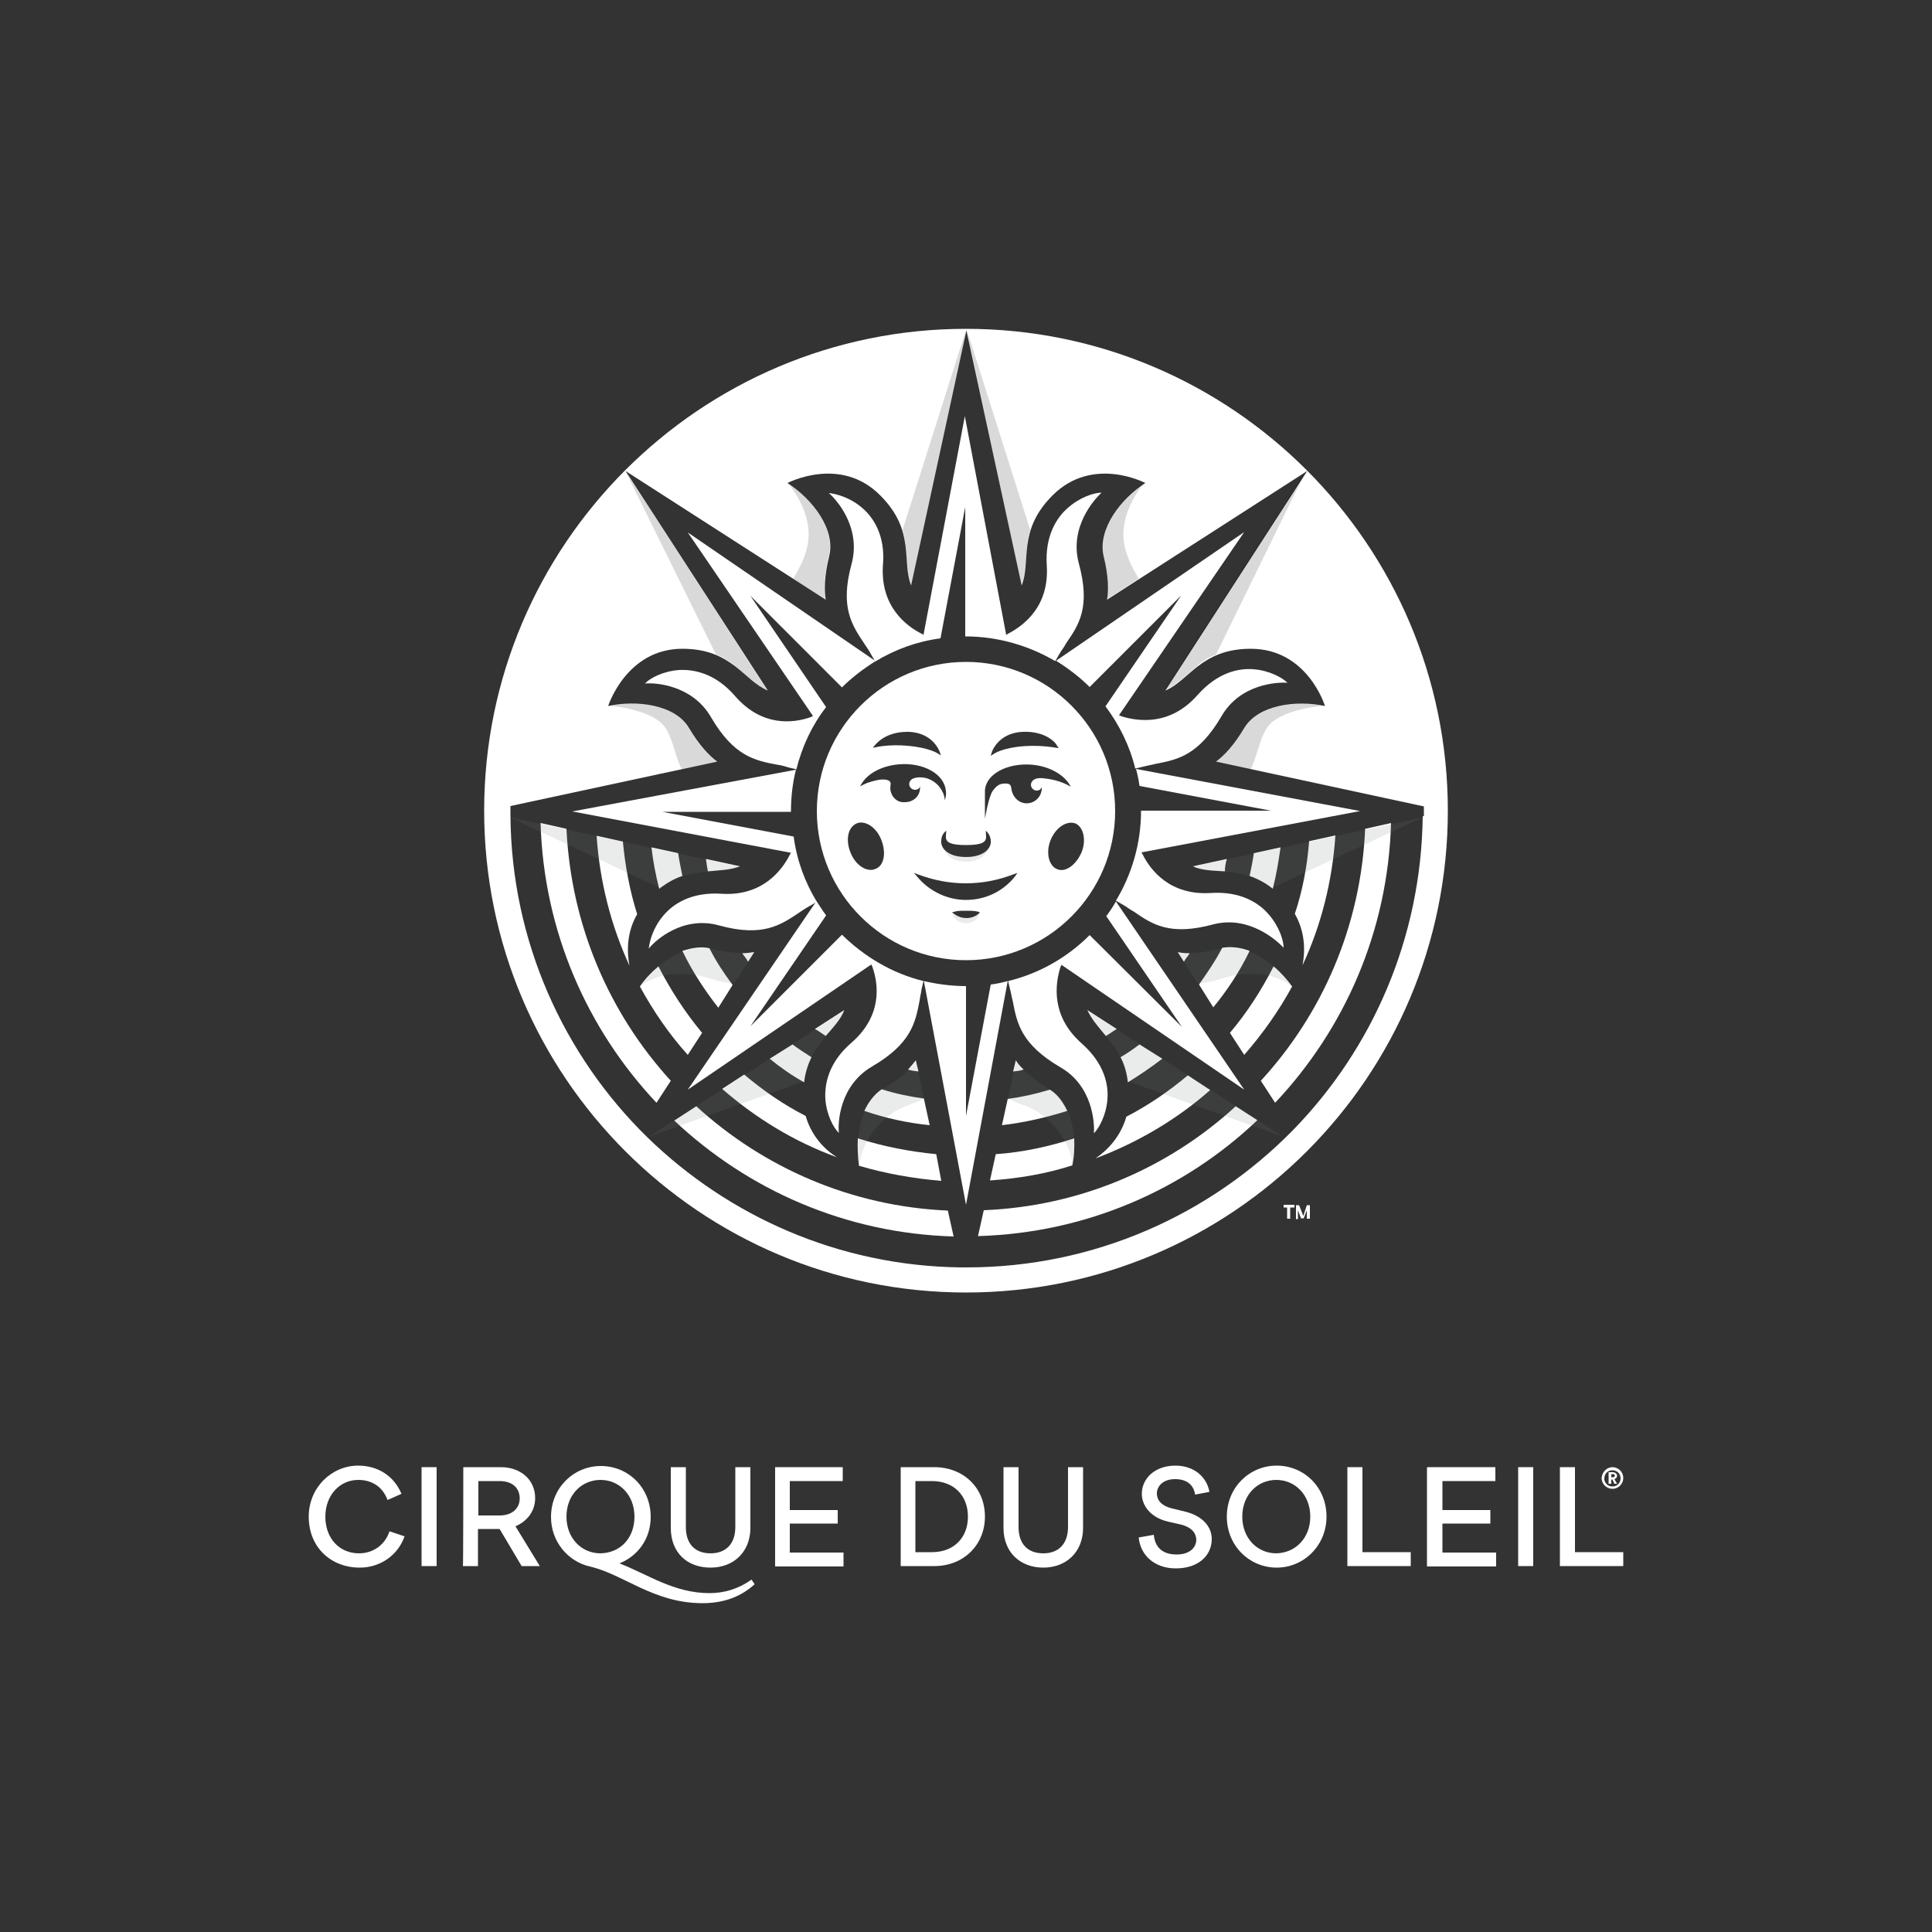 <?xml version="1.0" encoding="utf-8"?>
<!-- Generator: Adobe Illustrator 24.2.1, SVG Export Plug-In . SVG Version: 6.00 Build 0)  -->
<svg version="1.1" id="Layer_1" xmlns="http://www.w3.org/2000/svg" xmlns:xlink="http://www.w3.org/1999/xlink" x="0px" y="0px"
	 viewBox="0 0 500 500" style="enable-background:new 0 0 500 500;" xml:space="preserve">
<rect x="0" y="0" width="500" height="500" fill="#333333" stroke="none"/>
<style type="text/css">
	.st0{fill:#FFFFFF;}
	.st1{opacity:0.15;enable-background:new    ;}
	.st2{opacity:0.15;fill:#77787B;enable-background:new    ;}
</style>
<g>
	<g>
		<path class="st0" d="M79.9,392.5c0-7.5,5.9-13.2,12.8-13.2c4.9,0,9.2,2.5,11.2,7.3l-3.6,1.6c-1.3-3.5-4.1-5.2-7.6-5.2
			c-4.8,0-8.5,4-8.5,9.5c0,5.7,3.7,9.5,8.7,9.5c3.6,0,6.7-2.1,7.9-5.7l3.9,1.3c-1.7,4.9-6.3,8.1-11.6,8.1
			C85.7,405.7,79.9,400.5,79.9,392.5z"/>
		<path class="st0" d="M109.1,379.7h3.9v25.6h-3.9V379.7z"/>
		<path class="st0" d="M119.9,379.7h9.7c5.2,0,8.9,3.3,8.9,8c0,3.3-2,6-5.1,7.3l6.3,10.3h-4.7l-5.7-9.6h-5.6v9.6h-3.9
			C119.9,405.3,119.9,379.7,119.9,379.7z M123.8,383.3v8.9h5.5c3.3,0,5.2-1.9,5.2-4.4c0-2.7-1.9-4.5-5.2-4.5H123.8z"/>
		<path class="st0" d="M181.8,414.9c-12.7,0-20.4-7.5-29.2-9.5c-5.6-1.3-10-6.4-10-12.8c0-7.6,5.9-13.2,12.9-13.2
			c7.1,0,12.9,5.6,12.9,13.2c0,5.6-3.3,10.1-8.1,12c7.3,2.8,14.1,7.7,23.3,7.7c3.9,0,7.5-1.1,10.9-3.5l0.8,1.2
			C192,413,187.7,414.9,181.8,414.9z M164.2,392.5c0-5.6-3.9-9.5-8.8-9.5c-4.9,0-8.8,3.9-8.8,9.5c0,5.6,3.9,9.5,8.8,9.5
			C160.5,401.9,164.2,398.1,164.2,392.5z"/>
		<path class="st0" d="M173.6,395.4v-15.7h3.9v15.5c0,4.4,2.4,6.8,6.4,6.8c3.9,0,6.4-2.4,6.4-6.8v-15.5h3.9v15.7
			c0,6.3-4.4,10.3-10.3,10.3C177.8,405.7,173.6,401.8,173.6,395.4z"/>
		<path class="st0" d="M200.5,379.7h17.6v3.6h-13.7v7.5h12.4v3.5h-12.4v7.5h13.9v3.6h-17.7V379.7z"/>
		<path class="st0" d="M233.1,379.7h8.7c7.5,0,13.1,5.3,13.1,12.8c0,7.3-5.5,12.8-13.1,12.8h-8.7V379.7z M236.9,383.3v18.4h4.3
			c5.6,0,9.3-3.7,9.3-9.2s-3.7-9.2-9.3-9.2H236.9L236.9,383.3z"/>
		<path class="st0" d="M259.7,395.4v-15.7h3.9v15.5c0,4.4,2.4,6.8,6.4,6.8c3.9,0,6.4-2.4,6.4-6.8v-15.5h3.9v15.7
			c0,6.3-4.4,10.3-10.3,10.3S259.7,401.8,259.7,395.4z"/>
		<path class="st0" d="M305.8,394.6l-3.5-0.8c-4.7-1.1-6.8-4.3-6.8-7.2c0-3.9,3.3-7.3,8.7-7.3c4.8,0,8.1,2.9,8.8,6.8l-3.7,0.7
			c-0.4-2.5-2.1-4-5.2-4c-3.2,0-4.7,1.9-4.7,3.7c0,1.7,1.1,3.2,4,3.9l3.3,0.8c4.5,1.1,6.9,3.9,6.9,7.1c0,4.3-3.5,7.6-9.3,7.6
			c-5.6,0-9.2-3.5-9.6-8l3.9-0.7c0.3,3.1,2.1,5.1,5.9,5.1c3.3,0,5.1-1.7,5.1-3.9C309.5,396.7,308.4,395.3,305.8,394.6z"/>
		<path class="st0" d="M317.5,392.5c0-7.6,5.9-13.2,12.9-13.2c7.1,0,12.9,5.6,12.9,13.2c0,7.5-5.9,13.2-12.9,13.2
			C323.4,405.7,317.5,400.1,317.5,392.5z M339.1,392.5c0-5.6-3.9-9.5-8.8-9.5c-4.9,0-8.8,3.9-8.8,9.5c0,5.6,3.9,9.5,8.8,9.5
			C335.2,401.9,339.1,398.1,339.1,392.5z"/>
		<path class="st0" d="M348.7,379.7h3.9v22h12.5v3.6h-16.4V379.7z"/>
		<path class="st0" d="M369.4,379.7H387v3.6h-13.7v7.5h12.4v3.5h-12.4v7.5h13.9v3.6h-17.9v-25.6H369.4z"/>
		<path class="st0" d="M392.9,379.7h3.9v25.6h-3.9V379.7z"/>
		<path class="st0" d="M403.7,379.7h3.9v22h12.5v3.6h-16.4V379.7z"/>
	</g>
	<g>
		<path class="st0" d="M417.3,379.7c1.5,0,2.8,1.2,2.8,2.8c0,1.5-1.2,2.8-2.8,2.8c-1.5,0-2.8-1.2-2.8-2.8
			C414.6,381,415.8,379.7,417.3,379.7z M417.3,384.7c1.2,0,2.1-0.9,2.1-2.1s-0.9-2.1-2.1-2.1s-2.1,0.9-2.1,2.1
			C415.1,383.7,416.1,384.7,417.3,384.7z M417.3,382.9H417v1.1h-0.7V381h1.1c0.5,0,1.1,0.4,1.1,0.9c0,0.4-0.3,0.8-0.7,0.9l0.7,1.2
			h-0.7L417.3,382.9z M417.4,382.3c0.3,0,0.5-0.1,0.5-0.4s-0.1-0.4-0.5-0.4H417v0.8H417.4z"/>
	</g>
	<g>
		<g>
			<path class="st0" d="M286.3,237.1l19.6,28.7L282,242c-5.7,5.7-12.9,9.9-21.1,11.9l0.5,2.1c0.3,1.1,0.4,2,0.7,3.1
				c1.1,5.7,2.1,11.1,12.3,17.1c8.4,4.8,8.9,14.4,8.7,17.1c1.3-1.3,3.2-4.7,3.5-8.8c0.3-3.7-0.7-9.2-6.7-14.5
				c-8-7.1-6.8-15.3-5.5-19.6l0.3-0.7L322,282l-33.2-48.7C288,234.7,287.2,235.9,286.3,237.1z"/>
			<path class="st0" d="M186.1,239.5c11.3,3.1,15.9-0.1,20.7-3.3c0.8-0.5,1.7-1.2,2.7-1.7l1.9-1.1c-3.1-5.1-5.2-10.8-6-16.9l-34-6.4
				h33.3l0,0c0-3.7,0.4-7.5,1.3-10.9L148.1,210l56.6,10.7l-0.3,0.5c-2,4-7.1,10.8-17.7,10.1c-7.9-0.5-12.5,2.7-14.9,5.5
				c-2.8,3.2-3.7,6.8-3.9,8.7C169.6,243.3,176.8,236.9,186.1,239.5z"/>
			<path class="st0" d="M225.7,276c10.1-5.9,11.2-11.3,12.3-17.1c0.1-0.9,0.4-2,0.5-2.9l0.5-2.1c-8.1-2-15.3-6.3-21.1-12l-23.7,23.7
				l19.6-28.7c-0.9-1.2-1.7-2.5-2.5-3.7L178,282l47.5-32.4l0.3,0.7c1.5,4.3,2.7,12.5-5.5,19.6c-6,5.2-6.9,10.8-6.7,14.5
				c0.3,4.1,2.1,7.5,3.5,8.8C216.8,290.4,217.3,280.9,225.7,276z"/>
			<path class="st0" d="M223.2,131.5c-3.2-2.8-6.8-3.7-8.7-3.9c2,1.7,8.4,8.9,5.9,18.3c-3.1,11.3,0.1,15.9,3.3,20.7
				c0.5,0.8,1.2,1.7,1.7,2.7l1.1,1.9c5.1-3.1,10.8-5.2,16.9-6l6.4-34v33.5l0,0c8.5,0,16.5,2.4,23.3,6.4l1.1-1.9
				c0.5-0.9,1.2-1.7,1.7-2.7c3.3-4.8,6.4-9.3,3.3-20.7c-2.5-9.3,3.9-16.5,5.9-18.3c-1.9,0-5.5,1.1-8.7,3.9c-2.8,2.4-6,7.1-5.5,14.9
				c0.7,10.7-6,15.6-10,17.7l-0.5,0.3l-10.7-56.6l-10.7,56.6l-0.5-0.3c-4-2-10.7-7.1-10-17.7C229.2,138.6,226,133.9,223.2,131.5z"/>
			<path class="st0" d="M282,177.8l23.7-23.7l-19.6,28.7c3.6,4.8,6.3,10.3,7.7,16.1l2.1-0.5c1.1-0.3,2-0.4,3.1-0.7
				c5.7-1.1,11.1-2.1,17.1-12.3c4.8-8.4,14.4-8.9,17.1-8.7c-1.3-1.3-4.7-3.2-8.8-3.5c-3.7-0.3-9.2,0.7-14.5,6.7
				c-7.1,8-15.3,6.8-19.6,5.5l-0.7-0.3l32.4-47.4L273.3,171C276.5,173,279.5,175.3,282,177.8z"/>
			<path class="st0" d="M260.8,253.9c-1.5,0.4-2.9,0.7-4.4,0.9l-6.4,34v-33.6l0,0c-3.7,0-7.5-0.5-10.9-1.3l10.9,57.9L260.8,253.9z"
				/>
			<path class="st0" d="M332.2,245.3c0-1.9-1.1-5.5-3.9-8.7c-2.4-2.8-7.1-6-14.9-5.5c-10.7,0.7-15.7-6-17.7-10l-0.3-0.5l56.6-10.7
				L294,199c0.4,1.5,0.7,2.9,0.9,4.4l34,6.4h-33.6l0,0c0,8.5-2.4,16.5-6.5,23.3l1.9,1.1c0.9,0.5,1.7,1.2,2.7,1.7
				c4.8,3.3,9.3,6.4,20.7,3.3C323.2,236.9,330.4,243.3,332.2,245.3z"/>
			<path class="st0" d="M209.8,185.6c-4.3,1.5-12.5,2.7-19.6-5.5c-5.2-6-10.8-6.9-14.5-6.7c-4.1,0.3-7.5,2.1-8.8,3.5
				c2.7-0.3,12.3,0.4,17.1,8.7c5.9,10.1,11.3,11.2,17.1,12.3c0.9,0.1,2,0.4,2.9,0.7l2.1,0.5c1.5-6,4.1-11.5,7.7-16.1l-19.6-28.8
				l23.7,23.7c2.5-2.5,5.5-4.8,8.7-6.8L178,137.8l32.4,47.5L209.8,185.6z"/>
		</g>
		<g>
			<g>
				<path class="st0" d="M199.2,274c2.8,2.3,5.7,4.3,8.9,6.1c0.3-2.7,1.1-4.8,1.9-6.5c-1.7-1.1-3.3-2.1-4.9-3.3L199.2,274z"/>
				<path class="st0" d="M291.9,280.1c3.1-1.9,6-3.9,8.9-6.1l-5.9-3.7c-1.6,1.2-3.2,2.3-4.9,3.3C291,275.5,291.6,277.6,291.9,280.1z
					"/>
				<path class="st0" d="M307.4,278.3c-4.9,4.1-10.1,7.7-15.9,10.7c-1.5,5.2-4.9,8.7-8,10.8c10.9-4.1,21.1-10.1,29.7-17.7
					L307.4,278.3z"/>
				<path class="st0" d="M162.9,249.9c-0.7-3.7-0.7-8.7,2-13.3c-1.9-6-3.1-12.4-3.7-18.8l-6.8-1.5
					C155.2,228.1,158.1,239.5,162.9,249.9z"/>
				<path class="st0" d="M168.6,219.3c0.4,3.6,1.1,7.2,2,10.7c2.1-1.6,4.1-2.7,6-3.3c-0.4-2-0.8-3.9-1.1-5.9L168.6,219.3z"/>
				<path class="st0" d="M278,294.6c-6.4,2.1-13.2,3.6-20.3,4.1l-1.5,6.8c7.3-0.5,14.5-1.7,21.3-3.9C278,299.4,278.1,297,278,294.6z
					"/>
				<path class="st0" d="M170.4,250.1c-1.9,1.6-3.5,3.3-4.8,5.2c3.5,6.4,7.6,12.4,12.4,17.7l3.7-5.7
					C177.3,262,173.6,256.3,170.4,250.1z"/>
				<path class="st0" d="M176.6,246.1c2.5,5.2,5.7,10.1,9.3,14.7l3.7-5.9c-2.3-3.1-4.3-6.1-6-9.5C181.4,244.9,179,245.3,176.6,246.1
					z"/>
				<path class="st0" d="M323.4,226.7c2,0.7,4,1.7,6,3.3c0.9-3.5,1.5-7.1,2-10.7l-6.9,1.5C324.2,222.8,323.8,224.8,323.4,226.7z"/>
				<path class="st0" d="M223.7,287.5c5.5,1.9,11.1,3.1,16.9,3.7l-1.5-6.9c-3.7-0.5-7.5-1.3-10.9-2.4
					C226.3,283.2,224.8,285.1,223.7,287.5z"/>
				<path class="st0" d="M146.6,214.5l-6.7-1.5c0.8,28,12.1,53.4,30,72.4l3.7-5.7C157.8,262.4,147.8,239.7,146.6,214.5z"/>
				<path class="st0" d="M208.5,288.8c-5.7-2.9-10.9-6.5-15.9-10.7l-5.7,3.7c8.7,7.6,18.7,13.7,29.7,17.7
					C213.4,297.5,210,294,208.5,288.8z"/>
				<path class="st0" d="M323.4,246.1c-2.4-0.9-4.8-1.2-7.1-0.8c-1.7,3.3-3.9,6.5-6,9.5l3.7,5.9
					C317.6,256.3,320.8,251.5,323.4,246.1z"/>
				<path class="st0" d="M259.3,291.2c5.9-0.7,11.5-2,16.9-3.7c-1.1-2.3-2.5-4.3-4.5-5.5c-3.6,1.1-7.2,1.9-10.9,2.4L259.3,291.2z"/>
				<path class="st0" d="M183.2,225.5c2.9-0.3,5.7-0.3,8.3-1.3l-8.8-1.9C182.8,223.3,183,224.4,183.2,225.5z"/>
				<path class="st0" d="M193.6,248.9l1.6-2.5c-0.9,0.1-1.9,0.3-3.1,0.3C192.6,247.5,193.2,248.1,193.6,248.9z"/>
				<path class="st0" d="M213.7,268.1c2-2.3,3.9-4.3,4.8-6.7l-7.6,4.9C212,266.9,212.9,267.6,213.7,268.1z"/>
				<path class="st0" d="M264.9,276.8c-0.8-0.8-1.6-1.6-2-2.4l-0.7,2.9C263.2,277.2,264.1,277.1,264.9,276.8z"/>
				<path class="st0" d="M237.7,277.3l-0.7-2.9c-0.5,0.7-1.2,1.5-2,2.4C235.9,277.1,236.8,277.2,237.7,277.3z"/>
				<path class="st0" d="M374.7,209.8c0-68.8-55.9-124.7-124.7-124.7S125.3,141,125.3,209.8l0,0l0,0c0,68.8,55.9,124.7,124.7,124.7
					S374.7,278.8,374.7,209.8L374.7,209.8L374.7,209.8z M368.2,211.3L368.2,211.3c-0.4,31.6-13.1,60.2-33.6,81.2l0,0l0,0
					c-21.5,21.9-51.4,35.5-84.4,35.5l0,0l0,0c-0.5,0-1.1,0-1.6,0l0,0c-31.5-0.4-60-13.2-81-33.6l0,0l0,0
					c-21.7-21.2-35.3-50.8-35.5-83.5c0-0.3,0-0.7,0-0.9l0,0c0,0,0,0,0-0.1l0,0c0-0.4,0-0.9,0-1.3l53.5-11.5c-2-1.5-4.5-4-7.3-8.7
					c-3.6-6.1-13.6-7.3-20.9-5.7c0,0,4.7-14.8,19.2-14.8c12.9,0,15.9,8.3,22.1,10.8l-36.8-56.8l51.8,33.3c-0.4-2.4-0.4-6.1,0.9-11.3
					c1.7-6.9-4.4-14.8-10.8-18.9c0,0,13.7-7.2,24,3.2c9.2,9.2,5.5,17.1,8,23.3l14.3-66l0,0l0,0l14.3,66c2.5-6.1-1.2-14.1,8-23.3
					c10.4-10.4,24-3.2,24-3.2c-6.4,4.1-12.4,12-10.8,18.9c1.3,5.2,1.3,8.9,0.9,11.3l51.8-33.3l-36.7,56.8
					c6.1-2.5,9.2-10.8,22.1-10.8c14.7,0,19.2,14.8,19.2,14.8c-7.5-1.6-17.3-0.3-20.9,5.7c-2.8,4.7-5.3,7.2-7.3,8.7l53.8,11.6
					c0,0.4,0,0.8,0,1.3l0,0c0,0,0,0,0,0.1c0,0.4,0,0.8,0,1.1C368.2,211.2,368.2,211.3,368.2,211.3z"/>
				<path class="st0" d="M326.3,279.7l3.7,5.7c18-19.1,29.2-44.4,30-72.4l-6.7,1.5C352.2,239.7,342.2,262.4,326.3,279.7z"/>
				<path class="st0" d="M180.2,286.3l-5.7,3.7c19.1,18,44.4,29.2,72.3,30l-1.5-6.7C220.3,312.2,197.6,302.2,180.2,286.3z"/>
				<path class="st0" d="M307.9,246.7c-1.2,0-2.3-0.1-3.1-0.3l1.6,2.5C306.8,248.1,307.4,247.5,307.9,246.7z"/>
				<path class="st0" d="M329.6,250.1c-3.1,6.1-6.9,12-11.3,17.2l3.7,5.7c4.8-5.5,8.9-11.3,12.4-17.7
					C333.1,253.5,331.4,251.6,329.6,250.1z"/>
				<path class="st0" d="M319.8,286.3c-17.3,15.9-40.2,25.9-65.2,26.9l-1.5,6.7c28-0.8,53.4-12,72.3-30L319.8,286.3z"/>
				<path class="st0" d="M345.6,216.2l-6.8,1.5c-0.5,6.5-1.7,12.8-3.7,18.8c2.7,4.7,2.7,9.6,2,13.3
					C341.9,239.5,344.8,228.1,345.6,216.2z"/>
				<path class="st0" d="M317.5,222.3l-8.8,1.9c2.4,1.1,5.2,1.1,8.3,1.3C317,224.4,317.2,223.3,317.5,222.3z"/>
				<path class="st0" d="M289,266.3l-7.6-4.9c1.1,2.4,2.9,4.4,4.8,6.7C287.1,267.6,288,266.9,289,266.3z"/>
				<path class="st0" d="M242.3,298.7c-7.1-0.7-13.7-2-20.3-4.1c-0.1,2.4,0,4.8,0.3,7.1c6.8,2,14,3.3,21.3,3.9L242.3,298.7z"/>
			</g>
			<path class="st0" d="M250,171.3c-21.3,0-38.6,17.3-38.6,38.6c0,21.3,17.3,38.6,38.6,38.6s38.6-17.3,38.6-38.6
				S271.3,171.3,250,171.3z M256.7,194.6c0,0,1.6-4.9,7.9-5.2c6.3-0.3,8.9,3.2,8.9,3.5l0.5,0.7l-0.8-0.1c0,0-3.6-0.7-8.1-0.4
				c-5.7,0.4-7.9,2-7.9,2l-0.8,0.5L256.7,194.6z M250,218.7c4,0,5.2-0.7,5.2-2.1c0-0.8-0.1-1.6-0.1-1.6s1.1,0.7,1.3,2.4
				c0.3,1.9-1.5,4.4-6.4,4.4s-6.7-2.5-6.4-4.4c0.1-1.7,1.3-2.4,1.3-2.4s-0.1,0.8-0.1,1.6C244.8,218,246,218.7,250,218.7z
				 M226.4,192.9c0.1-0.1,2.5-3.5,8.4-3.5c0.1,0,0.4,0,0.5,0c6.3,0.3,7.9,5.2,7.9,5.2l0.3,0.9l-0.8-0.5c0,0-2.1-1.5-7.9-2
				c-4.5-0.4-8.1,0.3-8.1,0.4l-0.8,0.1L226.4,192.9z M226.5,224.9c-2.1,0.9-5.1-0.9-6.4-4.3c-1.3-3.2-0.7-6.5,1.6-7.5
				c2.1-0.9,5.1,0.9,6.4,4.3S228.8,224.1,226.5,224.9z M230.4,204c0-0.5,0.1-0.9,0.1-1.1c0.1-1.1-1.5-1.3-2.9-1.1
				c-0.7,0.1-1.6,0.3-3.1,0.8c-0.8,0.3-1.9,0.9-1.9,0.9c1.5-3.1,5.3-5.3,10.1-5.7c6.3-0.5,11.7,2.5,12.1,6.9c0.1,0.8,0,1.6-0.3,2.4
				c0,0,0-0.8-0.3-1.5c-0.1-0.3-0.1-0.4-0.3-0.7c-0.7-1.5-2.1-2.9-4.1-3.5c-2.8-0.7-4,0.4-4,0.4l0,0c-0.3,0.3-0.5,0.7-0.5,1.1
				c0,0.8,0.7,1.5,1.5,1.5c0.7,0,1.2-0.4,1.3-0.9c0,0.3,0,0.4,0,0.4c0,2.1-1.7,3.7-3.9,3.7C232.1,207.8,230.5,206.1,230.4,204z
				 M252.7,236.9c-0.7,0.4-1.5,0.7-2.5,0.7c-1.2,0-2-0.3-2.7-0.7s-1.1-0.8-1.1-0.8s0.5-0.1,1.2-0.3c0.7-0.1,1.6-0.1,2.4-0.1
				c0.8,0,1.7,0,2.4,0.1c0.7,0.1,1.2,0.3,1.2,0.3S253.3,236.5,252.7,236.9z M262.7,226.8c-3.1,3.9-7.7,6.1-12.7,6.1
				c-4.9,0-9.6-2.3-12.7-6.1l-0.8-0.9l1.1,0.4c4,1.5,8.1,2.3,12.3,2.3c4.3,0,8.4-0.8,12.3-2.3l1.1-0.4L262.7,226.8z M267.3,202
				c-0.3,0.3-0.5,0.7-0.5,1.1c0,0.8,0.7,1.5,1.5,1.5c0.7,0,1.1-0.4,1.3-0.9c0,0.1,0,0.1,0,0.3c0,2.1-1.7,3.9-3.9,3.9
				c-2,0-3.6-1.6-3.9-3.5c0,0,0-0.1-0.1-0.5c-0.1-1.1-0.9-1.2-2.1-1.1c-0.9,0.1-1.7,0.5-2.7,1.9c-1.1,1.6-2,7.2-2,7.2v-6
				c0-0.4,0-0.7,0-1.2c0.1-4.3,5.7-7.3,12.1-6.8c4.8,0.4,8.7,2.8,10.1,5.7c0,0-0.5-0.3-1.3-0.7c-2-0.9-3.9-1.3-5.9-1.5
				C267.9,201.2,267.3,202,267.3,202L267.3,202z M273.5,224.9c-2.1-0.9-2.9-4.3-1.6-7.5s4.1-5.1,6.4-4.3c2.1,0.9,2.9,4.3,1.6,7.5
				C278.4,224,275.6,225.9,273.5,224.9z"/>
		</g>
	</g>
	<path class="st1" d="M264.3,151.4c1.7-4,0.7-8.8,2.3-14.3l-16.4-51.8l0.8,4.1L264.3,151.4z"/>
	<path class="st1" d="M285.5,143.8c1.3,5.2,1.3,8.9,0.9,11.3l8.3-5.3c-1.3-2.4-2.9-4.9-3.7-8.7c-1.7-8.7,5.3-16.3,5.3-16.3
		C289.9,129,283.7,137,285.5,143.8z"/>
	<path class="st1" d="M310,172.2c0.1-0.1,0.3-0.3,0.4-0.4c0.4-0.3,0.7-0.5,1.2-0.8c0.9-0.7,2-1.2,3.1-1.6l23.3-47.6l-36.7,56.8
		C304.6,177.3,307,174.6,310,172.2z"/>
	<path class="st1" d="M321.9,188.4c-2.8,4.7-5.3,7.2-7.3,8.7l8.8,1.9h0.3c1.7-3.3,2.1-7.3,4.1-10.5c3.3-5.2,15.2-5.9,15.2-5.9
		C335.4,180.9,325.5,182.2,321.9,188.4z"/>
	<path class="st2" d="M308.6,224.3c5.3,2.3,12-0.3,19.6,4.9c0,0,0.8,0.5,0.8,0.7l39-18.3l0,0L308.6,224.3z"/>
	<path class="st2" d="M319.6,252.4c9.2-1.6,14.1,2.3,14.7,2.9l0,0c-1.2-1.6-2.5-3.1-4-4.5c-4.1-3.9-9.5-6.4-14.3-5.3
		c-5.2,1.3-8.9,1.3-11.3,0.9l5.3,8.1C313.6,254.4,316.6,252.9,319.6,252.4z"/>
	<path class="st2" d="M290.4,267.3l-9.1-5.9c2.3,5.5,9.1,8.5,10.5,18.3v0.1l40.3,14.4L290.4,267.3z"/>
	<path class="st2" d="M271.6,281.9c-4.7-2.8-7.2-5.3-8.7-7.3l-2,9.5c1.9,1.6,5.5,2,8,3.9c8.4,5.7,8.7,13.6,8.7,13.9
		C278.9,294.4,277.5,285.3,271.6,281.9z"/>
	<path class="st1" d="M235.9,151.4c-1.7-4-0.7-8.8-2.3-14.3L250,85.4l-0.8,4.1L235.9,151.4z"/>
	<path class="st1" d="M214.5,143.8c-1.3,5.2-1.3,8.9-0.9,11.3l-8.3-5.3c1.3-2.4,2.9-4.9,3.7-8.7c1.7-8.7-5.3-16.3-5.3-16.3
		C210.1,129,216.2,137,214.5,143.8z"/>
	<path class="st1" d="M190,172.2c-0.1-0.1-0.3-0.3-0.4-0.4c-0.4-0.3-0.7-0.5-1.2-0.8c-0.9-0.7-2-1.2-3.1-1.6l-23.5-47.6l36.7,56.8
		C195.4,177.3,193.2,174.6,190,172.2z"/>
	<path class="st1" d="M178.2,188.4c2.8,4.7,5.3,7.2,7.3,8.7l-8.8,1.9h-0.3c-1.7-3.3-2.1-7.3-4.1-10.5c-3.3-5.2-15.2-5.9-15.2-5.9
		C164.6,180.9,174.5,182.2,178.2,188.4z"/>
	<path class="st2" d="M191.4,224.3c-5.3,2.3-12-0.3-19.6,4.9c0,0-0.8,0.5-0.8,0.7l-39.1-18.4l0,0L191.4,224.3z"/>
	<path class="st2" d="M180.4,252.4c-9.2-1.6-14.1,2.3-14.7,2.9l0,0c1.2-1.6,2.5-3.1,4-4.5c4.1-3.9,9.5-6.4,14.3-5.3
		c5.2,1.3,8.9,1.3,11.3,0.9l-5.3,8.1C186.5,254.4,183.4,252.9,180.4,252.4z"/>
	<path class="st2" d="M209.6,267.3l9.1-5.9c-2.3,5.5-9.1,8.5-10.5,18.3v0.1l-40.3,14.4L209.6,267.3z"/>
	<path class="st2" d="M228.4,281.9c4.7-2.8,7.2-5.3,8.7-7.3l2,9.5c-1.9,1.6-5.5,2-8,3.9c-8.4,5.7-8.7,13.6-8.7,13.9
		C221.2,294.4,222.7,285.3,228.4,281.9z"/>
	<path class="st2" d="M250,221.7c-3.5,0-5.3-1.2-6.1-2.7c0.5,1.7,2,4,6.1,4c4.1,0,5.6-2.4,6.1-4c0,0,0,0.1-0.1,0.1
		C255.3,220.4,253.5,221.7,250,221.7z"/>
	<path class="st2" d="M252.7,236.9c-0.7,0.4-1.5,0.7-2.5,0.7c-1.2,0-2-0.3-2.7-0.7s-1.1-0.8-1.1-0.8l0,0c0,0,0.4,2.8,3.6,2.8
		c3.2,0,3.6-2.8,3.6-2.8l0,0C253.6,236.1,253.3,236.5,252.7,236.9z"/>
	<g>
		<path class="st0" d="M332.2,311.8h2.8v0.7h-1.1v2.9h-0.8v-2.9h-0.9V311.8z M339,311.8v3.6h-0.8V314c0-0.3,0-0.5,0-0.8l-0.8,2.1
			h-0.7l-0.8-2.1c0,0.3,0,0.5,0,0.8v1.5h-0.5v-3.6h0.8l1.1,2.8l0.9-2.8h0.8V311.8z"/>
	</g>
</g>
</svg>
